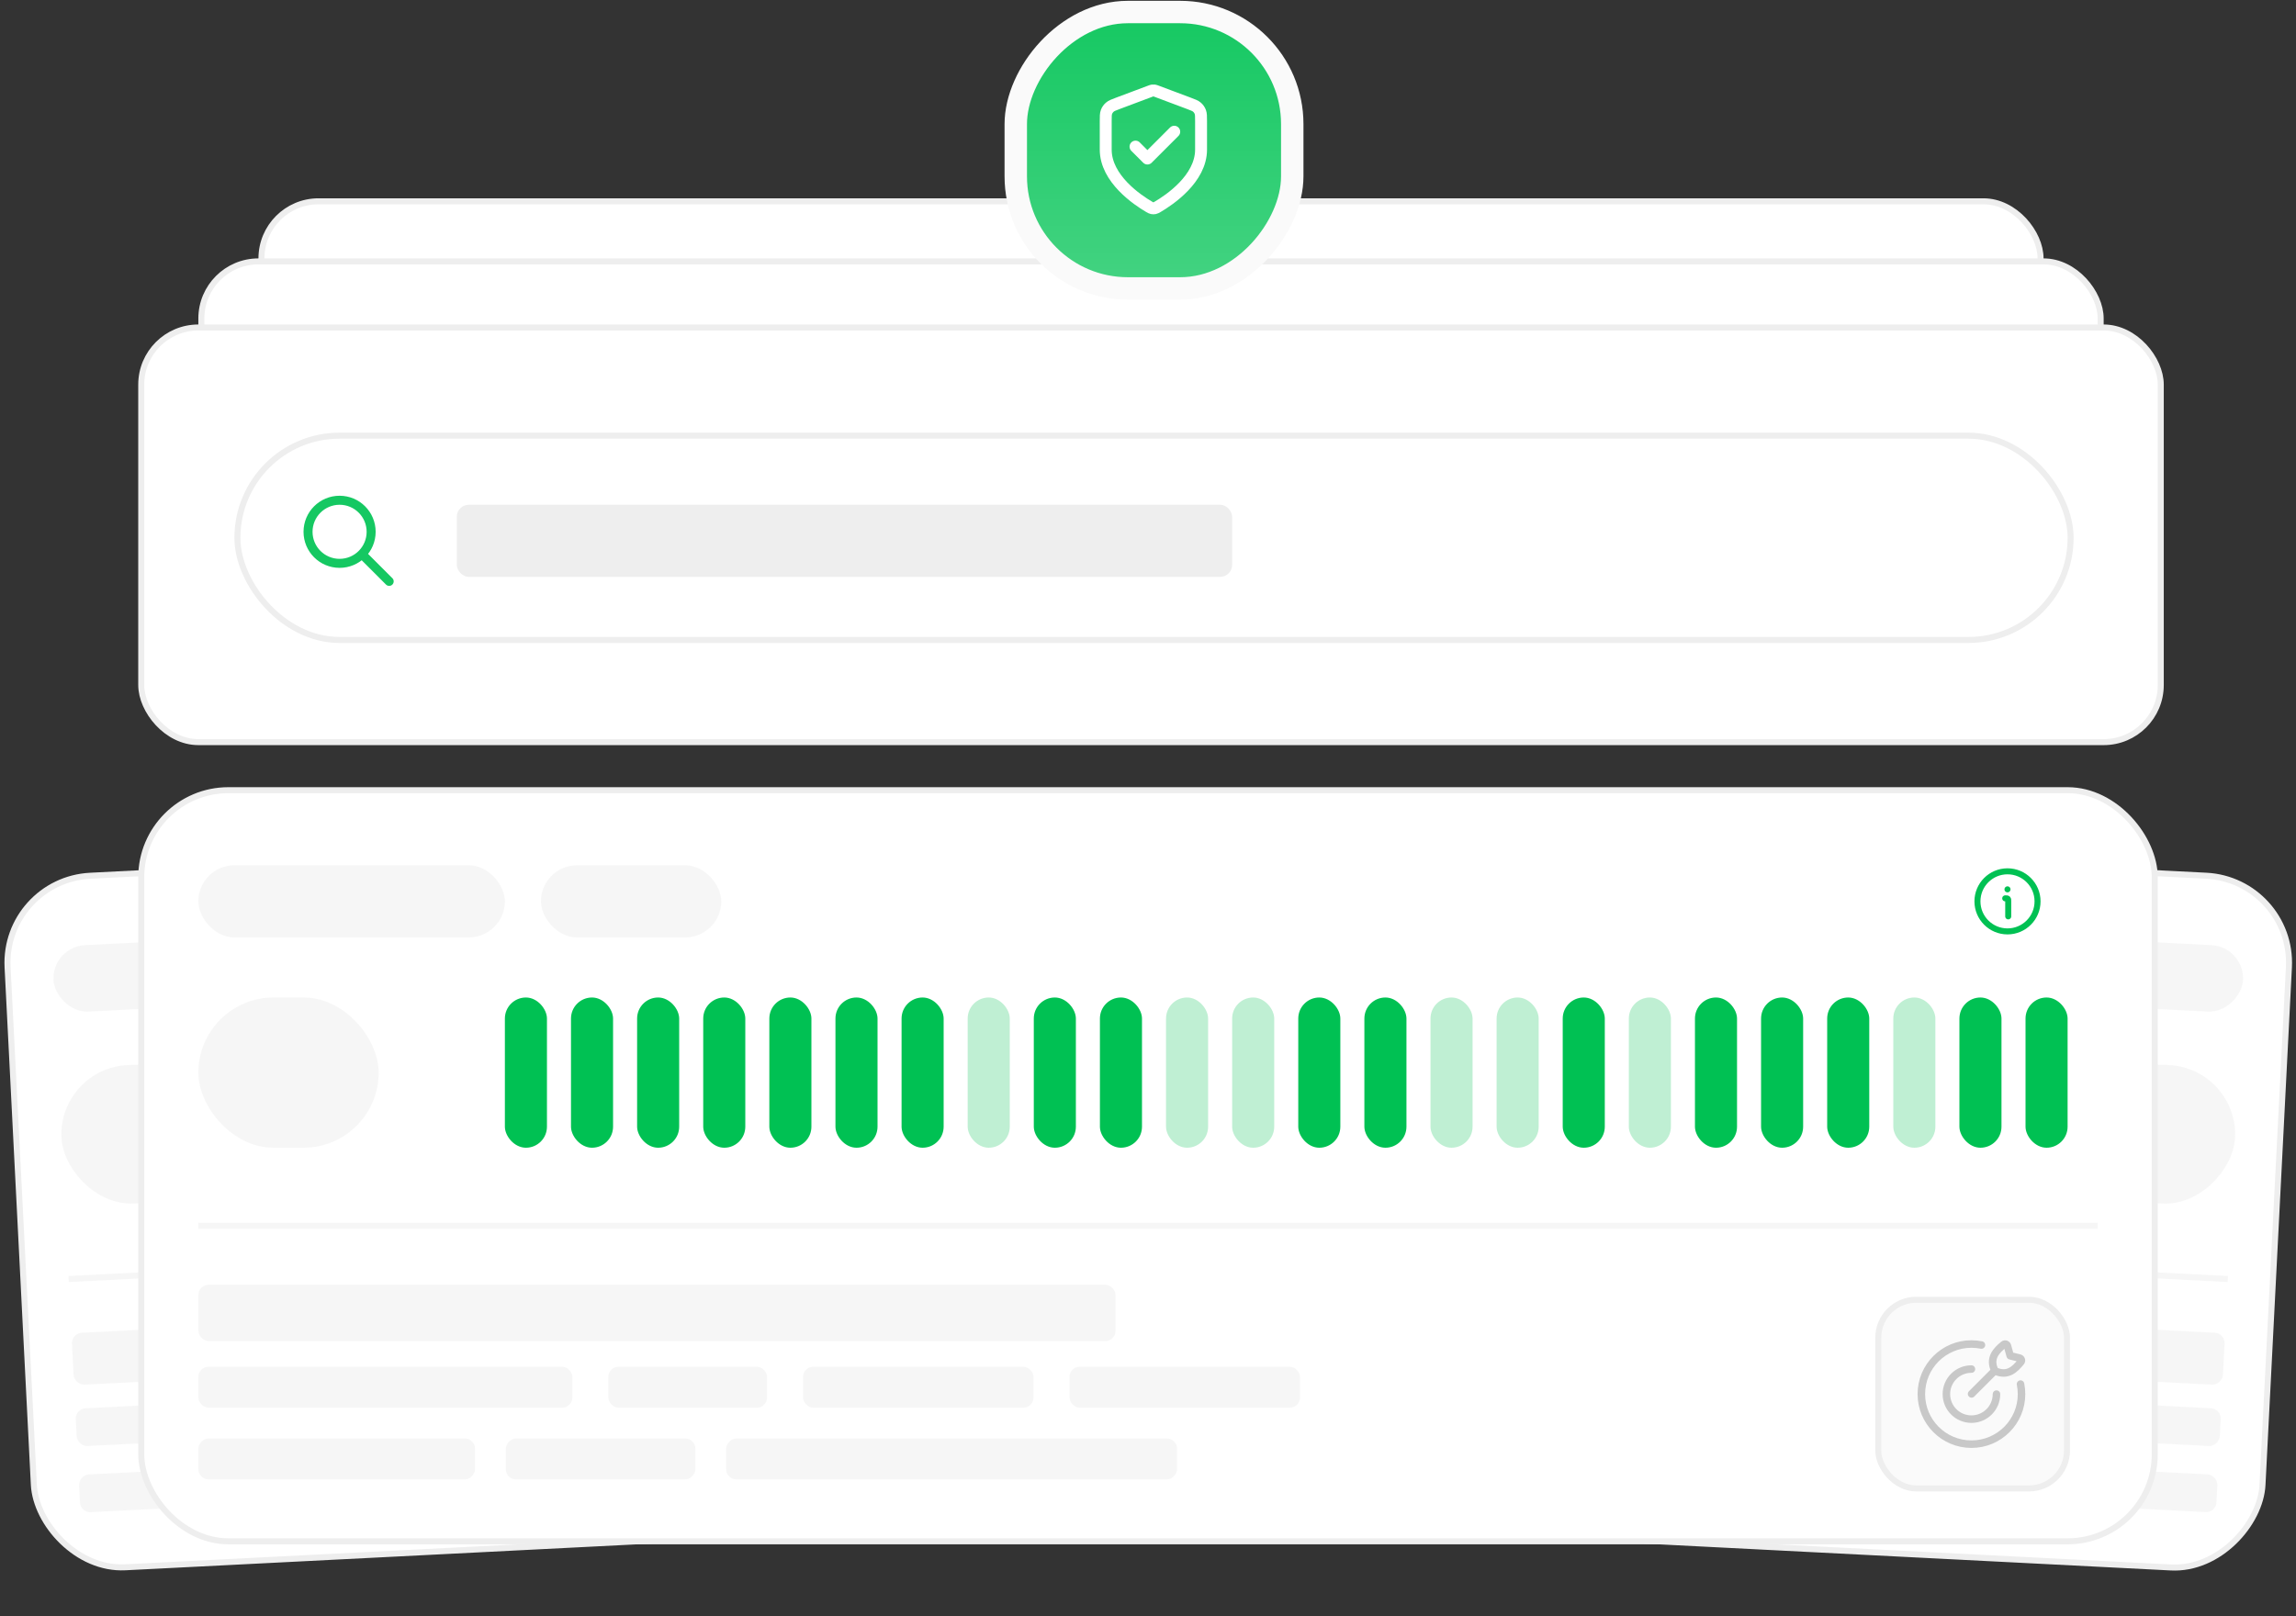 <svg width="382" height="269" viewBox="0 0 382 269" fill="none" xmlns="http://www.w3.org/2000/svg">
<rect x="0" y="0" width="382" height="269" fill="#333333" stroke="none"/>
<g clip-path="url(#clip0_12_4250)">
<rect x="43.5" y="33.5" width="296" height="75" rx="9.5" fill="white" stroke="#EEEEEE"/>
<rect x="33.5" y="43.5" width="316" height="75" rx="9.5" fill="white" stroke="#EEEEEE"/>
<rect x="23.5" y="54.5" width="336" height="69" rx="9.5" fill="white" stroke="#EEEEEE"/>
<rect x="39.5" y="72.5" width="305" height="34" rx="17" fill="white" stroke="#EEEEEE"/>
<path d="M64.75 96.75L60.25 92.25M61.75 88.5C61.75 91.4 59.4 93.75 56.5 93.75C53.6 93.75 51.25 91.4 51.25 88.5C51.25 85.6 53.6 83.25 56.5 83.25C59.4 83.25 61.75 85.6 61.75 88.5Z" stroke="#15C862" stroke-width="1.5" stroke-linecap="round" stroke-linejoin="round"/>
<rect x="76" y="84" width="129" height="12" rx="2" fill="#EEEEEE"/>
<rect x="0.525" y="146.474" width="268.539" height="115.231" rx="14.5" transform="rotate(-2.906 0.525 146.474)" fill="white" stroke="#EEEEEE"/>
<rect opacity="0.5" x="8.619" y="157.57" width="40.912" height="11.07" rx="5.535" transform="rotate(-2.906 8.619 157.57)" fill="#EEEEEE"/>
<rect opacity="0.5" x="54.287" y="155.252" width="24.066" height="11.07" rx="5.535" transform="rotate(-2.906 54.287 155.252)" fill="#EEEEEE"/>
<rect opacity="0.5" x="9.648" y="177.839" width="24.066" height="23.062" rx="11.531" transform="rotate(-2.906 9.648 177.839)" fill="#EEEEEE"/>
<path d="M254.058 150.655C253.929 148.111 252.031 146.139 249.818 146.252C247.606 146.364 245.917 148.517 246.046 151.062C246.175 153.606 248.074 155.577 250.286 155.465C252.498 155.352 254.187 153.199 254.058 150.655Z" stroke="#00C153"/>
<path d="M250.266 153.157L250.15 150.853C250.139 150.636 250.133 150.528 250.071 150.463C250.009 150.399 249.914 150.404 249.726 150.413" stroke="#00C153" stroke-linecap="round" stroke-linejoin="round"/>
<path d="M249.956 149.016L249.96 149.015" stroke="#00C153" stroke-linecap="round" stroke-linejoin="round"/>
<rect x="50.459" y="174.796" width="7" height="25" rx="3.5" transform="rotate(-2.906 50.459 174.796)" fill="#00C153"/>
<rect x="61.444" y="174.238" width="7" height="25" rx="3.5" transform="rotate(-2.906 61.444 174.238)" fill="#00C153"/>
<rect x="72.431" y="173.681" width="7" height="25" rx="3.5" transform="rotate(-2.906 72.431 173.681)" fill="#00C153"/>
<rect x="83.416" y="173.123" width="7" height="25" rx="3.5" transform="rotate(-2.906 83.416 173.123)" fill="#00C153"/>
<rect x="94.402" y="172.565" width="7" height="25" rx="3.5" transform="rotate(-2.906 94.402 172.565)" fill="#00C153"/>
<rect x="105.388" y="172.008" width="7" height="25" rx="3.5" transform="rotate(-2.906 105.388 172.008)" fill="#00C153"/>
<rect x="116.374" y="171.45" width="7" height="25" rx="3.5" transform="rotate(-2.906 116.374 171.45)" fill="#00C153"/>
<rect opacity="0.25" x="127.359" y="170.893" width="7" height="25" rx="3.5" transform="rotate(-2.906 127.359 170.893)" fill="#00C153"/>
<rect x="138.346" y="170.335" width="7" height="25" rx="3.5" transform="rotate(-2.906 138.346 170.335)" fill="#00C153"/>
<rect x="149.331" y="169.777" width="7" height="25" rx="3.5" transform="rotate(-2.906 149.331 169.777)" fill="#00C153"/>
<rect opacity="0.25" x="160.317" y="169.22" width="7" height="25" rx="3.5" transform="rotate(-2.906 160.317 169.22)" fill="#00C153"/>
<rect opacity="0.25" x="171.303" y="168.662" width="7" height="25" rx="3.5" transform="rotate(-2.906 171.303 168.662)" fill="#00C153"/>
<rect x="182.289" y="168.104" width="7" height="25" rx="3.5" transform="rotate(-2.906 182.289 168.104)" fill="#00C153"/>
<rect x="193.274" y="167.547" width="7" height="25" rx="3.5" transform="rotate(-2.906 193.274 167.547)" fill="#00C153"/>
<rect opacity="0.25" x="204.261" y="166.989" width="7" height="25" rx="3.5" transform="rotate(-2.906 204.261 166.989)" fill="#00C153"/>
<rect opacity="0.25" x="215.246" y="166.432" width="7" height="25" rx="3.5" transform="rotate(-2.906 215.246 166.432)" fill="#00C153"/>
<rect x="226.232" y="165.874" width="7" height="25" rx="3.5" transform="rotate(-2.906 226.232 165.874)" fill="#00C153"/>
<rect opacity="0.25" x="237.219" y="165.316" width="7" height="25" rx="3.5" transform="rotate(-2.906 237.219 165.316)" fill="#00C153"/>
<rect x="248.204" y="164.759" width="7" height="25" rx="3.5" transform="rotate(-2.906 248.204 164.759)" fill="#00C153"/>
<rect x="259.19" y="164.201" width="7" height="25" rx="3.5" transform="rotate(-2.906 259.19 164.201)" fill="#00C153"/>
<rect x="270.176" y="163.644" width="7" height="25" rx="3.5" transform="rotate(-2.906 270.176 163.644)" fill="#00C153"/>
<rect opacity="0.25" x="281.162" y="163.086" width="7" height="25" rx="3.5" transform="rotate(-2.906 281.162 163.086)" fill="#00C153"/>
<rect x="292.147" y="162.528" width="7" height="25" rx="3.5" transform="rotate(-2.906 292.147 162.528)" fill="#00C153"/>
<rect x="303.134" y="161.971" width="7" height="25" rx="3.5" transform="rotate(-2.906 303.134 161.971)" fill="#00C153"/>
<g opacity="0.5">
<rect x="11.883" y="221.877" width="122.423" height="8.651" rx="1.705" transform="rotate(-2.906 11.883 221.877)" fill="#EEEEEE"/>
<rect width="60.186" height="6.292" rx="1.705" transform="matrix(-0.999 0.051 0.051 0.999 143.541 238.818)" fill="#EEEEEE"/>
<rect width="25.305" height="6.292" rx="1.705" transform="matrix(-0.999 0.051 0.051 0.999 79.334 242.078)" fill="#EEEEEE"/>
<rect x="12.52" y="234.444" width="49.927" height="6.292" rx="1.705" transform="rotate(-2.906 12.52 234.444)" fill="#EEEEEE"/>
<rect x="67.164" y="231.671" width="21.202" height="6.292" rx="1.705" transform="rotate(-2.906 67.164 231.671)" fill="#EEEEEE"/>
<rect x="93.119" y="230.354" width="30.777" height="6.292" rx="1.705" transform="rotate(-2.906 93.119 230.354)" fill="#EEEEEE"/>
<rect x="128.639" y="228.551" width="30.777" height="6.292" rx="1.705" transform="rotate(-2.906 128.639 228.551)" fill="#EEEEEE"/>
<rect width="36.932" height="6.292" rx="1.705" transform="matrix(-0.999 0.051 0.051 0.999 49.963 243.569)" fill="#EEEEEE"/>
</g>
<path opacity="0.5" d="M11.426 212.848L264.595 199.997" stroke="#EEEEEE"/>
<rect x="236.029" y="212.848" width="24.989" height="28.886" rx="6.321" transform="rotate(-2.906 236.029 212.848)" fill="#EEEEEE" fill-opacity="0.25" stroke="#EEEEEE"/>
<path d="M252.417 226.478C252.525 228.598 251.117 230.393 249.274 230.486C247.43 230.58 245.848 228.937 245.741 226.817C245.633 224.697 247.04 222.903 248.884 222.809" stroke="#C8C8C8" stroke-width="1.25" stroke-linecap="round"/>
<path d="M250.032 219.056C249.596 218.977 249.146 218.947 248.689 218.97C245.002 219.157 242.187 222.746 242.402 226.986C242.618 231.226 245.781 234.512 249.468 234.324C253.156 234.137 255.97 230.548 255.755 226.308C255.729 225.782 255.656 225.271 255.544 224.78" stroke="#C8C8C8" stroke-width="1.25" stroke-linecap="round"/>
<path d="M249.098 226.618L251.96 222.968M253.949 220.508L253.502 219.001C253.421 218.753 253.153 218.666 252.984 218.842C252.071 219.791 251.088 221.058 252.038 222.929C253.804 223.763 254.722 222.471 255.421 221.388C255.56 221.173 255.454 220.865 255.225 220.801L253.949 220.508Z" stroke="#C8C8C8" stroke-width="1.25" stroke-linecap="round" stroke-linejoin="round"/>
<rect x="-0.525" y="0.474" width="268.539" height="115.231" rx="14.5" transform="matrix(-0.999 -0.051 -0.051 0.999 381.061 145.974)" fill="white" stroke="#EEEEEE"/>
<rect opacity="0.5" width="40.912" height="11.07" rx="5.535" transform="matrix(-0.999 -0.051 -0.051 0.999 373.467 157.57)" fill="#EEEEEE"/>
<rect opacity="0.5" width="24.066" height="11.07" rx="5.535" transform="matrix(-0.999 -0.051 -0.051 0.999 327.799 155.252)" fill="#EEEEEE"/>
<rect opacity="0.5" width="24.066" height="23.062" rx="11.531" transform="matrix(-0.999 -0.051 -0.051 0.999 372.438 177.839)" fill="#EEEEEE"/>
<path d="M128.028 150.655C128.157 148.111 130.055 146.139 132.268 146.252C134.48 146.364 136.169 148.517 136.04 151.062C135.91 153.606 134.012 155.577 131.8 155.465C129.588 155.352 127.899 153.199 128.028 150.655Z" stroke="#00C153"/>
<path d="M131.819 153.157L131.936 150.853C131.947 150.636 131.953 150.528 132.015 150.463C132.077 150.399 132.172 150.404 132.36 150.413" stroke="#00C153" stroke-linecap="round" stroke-linejoin="round"/>
<path d="M132.13 149.016L132.126 149.015" stroke="#00C153" stroke-linecap="round" stroke-linejoin="round"/>
<rect width="7" height="25" rx="3.5" transform="matrix(-0.999 -0.051 -0.051 0.999 331.627 174.796)" fill="#00C153"/>
<rect width="7" height="25" rx="3.5" transform="matrix(-0.999 -0.051 -0.051 0.999 320.642 174.238)" fill="#00C153"/>
<rect width="7" height="25" rx="3.5" transform="matrix(-0.999 -0.051 -0.051 0.999 309.655 173.681)" fill="#00C153"/>
<rect width="7" height="25" rx="3.5" transform="matrix(-0.999 -0.051 -0.051 0.999 298.67 173.123)" fill="#00C153"/>
<rect width="7" height="25" rx="3.5" transform="matrix(-0.999 -0.051 -0.051 0.999 287.684 172.565)" fill="#00C153"/>
<rect width="7" height="25" rx="3.5" transform="matrix(-0.999 -0.051 -0.051 0.999 276.698 172.008)" fill="#00C153"/>
<rect width="7" height="25" rx="3.5" transform="matrix(-0.999 -0.051 -0.051 0.999 265.712 171.45)" fill="#00C153"/>
<rect opacity="0.25" width="7" height="25" rx="3.5" transform="matrix(-0.999 -0.051 -0.051 0.999 254.727 170.893)" fill="#00C153"/>
<rect width="7" height="25" rx="3.5" transform="matrix(-0.999 -0.051 -0.051 0.999 243.74 170.335)" fill="#00C153"/>
<rect width="7" height="25" rx="3.5" transform="matrix(-0.999 -0.051 -0.051 0.999 232.755 169.777)" fill="#00C153"/>
<rect opacity="0.25" width="7" height="25" rx="3.5" transform="matrix(-0.999 -0.051 -0.051 0.999 221.769 169.22)" fill="#00C153"/>
<rect opacity="0.25" width="7" height="25" rx="3.5" transform="matrix(-0.999 -0.051 -0.051 0.999 210.783 168.662)" fill="#00C153"/>
<rect width="7" height="25" rx="3.5" transform="matrix(-0.999 -0.051 -0.051 0.999 199.797 168.104)" fill="#00C153"/>
<rect width="7" height="25" rx="3.5" transform="matrix(-0.999 -0.051 -0.051 0.999 188.812 167.547)" fill="#00C153"/>
<rect opacity="0.25" width="7" height="25" rx="3.5" transform="matrix(-0.999 -0.051 -0.051 0.999 177.825 166.989)" fill="#00C153"/>
<rect opacity="0.25" width="7" height="25" rx="3.5" transform="matrix(-0.999 -0.051 -0.051 0.999 166.84 166.432)" fill="#00C153"/>
<rect width="7" height="25" rx="3.5" transform="matrix(-0.999 -0.051 -0.051 0.999 155.854 165.874)" fill="#00C153"/>
<rect opacity="0.25" width="7" height="25" rx="3.5" transform="matrix(-0.999 -0.051 -0.051 0.999 144.867 165.316)" fill="#00C153"/>
<rect width="7" height="25" rx="3.5" transform="matrix(-0.999 -0.051 -0.051 0.999 133.882 164.759)" fill="#00C153"/>
<rect width="7" height="25" rx="3.5" transform="matrix(-0.999 -0.051 -0.051 0.999 122.896 164.201)" fill="#00C153"/>
<rect width="7" height="25" rx="3.5" transform="matrix(-0.999 -0.051 -0.051 0.999 111.91 163.644)" fill="#00C153"/>
<rect opacity="0.25" width="7" height="25" rx="3.5" transform="matrix(-0.999 -0.051 -0.051 0.999 100.924 163.086)" fill="#00C153"/>
<rect width="7" height="25" rx="3.5" transform="matrix(-0.999 -0.051 -0.051 0.999 89.939 162.528)" fill="#00C153"/>
<rect width="7" height="25" rx="3.5" transform="matrix(-0.999 -0.051 -0.051 0.999 78.952 161.971)" fill="#00C153"/>
<g opacity="0.5">
<rect width="122.423" height="8.651" rx="1.705" transform="matrix(-0.999 -0.051 -0.051 0.999 370.203 221.877)" fill="#EEEEEE"/>
<rect x="238.545" y="238.818" width="60.186" height="6.292" rx="1.705" transform="rotate(2.906 238.545 238.818)" fill="#EEEEEE"/>
<rect x="302.752" y="242.078" width="25.305" height="6.292" rx="1.705" transform="rotate(2.906 302.752 242.078)" fill="#EEEEEE"/>
<rect width="49.927" height="6.292" rx="1.705" transform="matrix(-0.999 -0.051 -0.051 0.999 369.566 234.444)" fill="#EEEEEE"/>
<rect width="21.202" height="6.292" rx="1.705" transform="matrix(-0.999 -0.051 -0.051 0.999 314.922 231.671)" fill="#EEEEEE"/>
<rect width="30.777" height="6.292" rx="1.705" transform="matrix(-0.999 -0.051 -0.051 0.999 288.967 230.354)" fill="#EEEEEE"/>
<rect width="30.777" height="6.292" rx="1.705" transform="matrix(-0.999 -0.051 -0.051 0.999 253.447 228.551)" fill="#EEEEEE"/>
<rect x="332.123" y="243.569" width="36.932" height="6.292" rx="1.705" transform="rotate(2.906 332.123 243.569)" fill="#EEEEEE"/>
</g>
<path opacity="0.5" d="M370.66 212.848L117.491 199.997" stroke="#EEEEEE"/>
<rect x="-0.525" y="0.474" width="24.989" height="28.886" rx="6.321" transform="matrix(-0.999 -0.051 -0.051 0.999 145.557 212.348)" fill="#EEEEEE" fill-opacity="0.25" stroke="#EEEEEE"/>
<path d="M129.669 226.478C129.561 228.598 130.969 230.393 132.812 230.486C134.656 230.58 136.238 228.937 136.345 226.817C136.453 224.697 135.045 222.903 133.202 222.809" stroke="#C8C8C8" stroke-width="1.25" stroke-linecap="round"/>
<path d="M132.054 219.056C132.49 218.977 132.94 218.947 133.397 218.97C137.084 219.157 139.899 222.746 139.684 226.986C139.468 231.226 136.305 234.512 132.617 234.324C128.93 234.137 126.116 230.548 126.331 226.308C126.357 225.782 126.43 225.271 126.542 224.78" stroke="#C8C8C8" stroke-width="1.25" stroke-linecap="round"/>
<path d="M132.988 226.618L130.126 222.968M128.137 220.508L128.584 219.001C128.665 218.753 128.933 218.666 129.102 218.842C130.015 219.791 130.998 221.058 130.048 222.929C128.282 223.763 127.364 222.471 126.665 221.388C126.526 221.173 126.632 220.865 126.861 220.801L128.137 220.508Z" stroke="#C8C8C8" stroke-width="1.25" stroke-linecap="round" stroke-linejoin="round"/>
<rect x="23.5" y="131.5" width="335" height="125" rx="14.5" fill="white" stroke="#EEEEEE"/>
<rect opacity="0.5" x="33" y="144" width="51" height="12" rx="6" fill="#EEEEEE"/>
<rect opacity="0.5" x="90" y="144" width="30" height="12" rx="6" fill="#EEEEEE"/>
<rect opacity="0.5" x="33" y="166" width="30" height="25" rx="12.5" fill="#EEEEEE"/>
<path d="M339 150C339 147.239 336.761 145 334 145C331.239 145 329 147.239 329 150C329 152.761 331.239 155 334 155C336.761 155 339 152.761 339 150Z" stroke="#00C153"/>
<path d="M334.121 152.5V150C334.121 149.764 334.121 149.646 334.048 149.573C333.975 149.5 333.857 149.5 333.621 149.5" stroke="#00C153" stroke-linecap="round" stroke-linejoin="round"/>
<path d="M333.996 148H334.001" stroke="#00C153" stroke-linecap="round" stroke-linejoin="round"/>
<rect x="84" y="166" width="7" height="25" rx="3.5" fill="#00C153"/>
<rect x="95" y="166" width="7" height="25" rx="3.5" fill="#00C153"/>
<rect x="106" y="166" width="7" height="25" rx="3.5" fill="#00C153"/>
<rect x="117" y="166" width="7" height="25" rx="3.5" fill="#00C153"/>
<rect x="128" y="166" width="7" height="25" rx="3.5" fill="#00C153"/>
<rect x="139" y="166" width="7" height="25" rx="3.5" fill="#00C153"/>
<rect x="150" y="166" width="7" height="25" rx="3.5" fill="#00C153"/>
<rect opacity="0.25" x="161" y="166" width="7" height="25" rx="3.5" fill="#00C153"/>
<rect x="172" y="166" width="7" height="25" rx="3.5" fill="#00C153"/>
<rect x="183" y="166" width="7" height="25" rx="3.5" fill="#00C153"/>
<rect opacity="0.25" x="194" y="166" width="7" height="25" rx="3.5" fill="#00C153"/>
<rect opacity="0.25" x="205" y="166" width="7" height="25" rx="3.5" fill="#00C153"/>
<rect x="216" y="166" width="7" height="25" rx="3.5" fill="#00C153"/>
<rect x="227" y="166" width="7" height="25" rx="3.5" fill="#00C153"/>
<rect opacity="0.25" x="238" y="166" width="7" height="25" rx="3.5" fill="#00C153"/>
<rect opacity="0.25" x="249" y="166" width="7" height="25" rx="3.5" fill="#00C153"/>
<rect x="260" y="166" width="7" height="25" rx="3.5" fill="#00C153"/>
<rect opacity="0.25" x="271" y="166" width="7" height="25" rx="3.5" fill="#00C153"/>
<rect x="282" y="166" width="7" height="25" rx="3.5" fill="#00C153"/>
<rect x="293" y="166" width="7" height="25" rx="3.5" fill="#00C153"/>
<rect x="304" y="166" width="7" height="25" rx="3.5" fill="#00C153"/>
<rect opacity="0.25" x="315" y="166" width="7" height="25" rx="3.5" fill="#00C153"/>
<rect x="326" y="166" width="7" height="25" rx="3.5" fill="#00C153"/>
<rect x="337" y="166" width="7" height="25" rx="3.5" fill="#00C153"/>
<g opacity="0.5">
<rect x="33" y="213.802" width="152.609" height="9.378" rx="1.705" fill="#EEEEEE"/>
<rect width="75.026" height="6.821" rx="1.705" transform="matrix(-1 0 0 1 195.84 239.379)" fill="#EEEEEE"/>
<rect width="31.545" height="6.821" rx="1.705" transform="matrix(-1 0 0 1 115.699 239.379)" fill="#EEEEEE"/>
<rect x="33" y="227.442" width="62.237" height="6.821" rx="1.705" fill="#EEEEEE"/>
<rect x="101.205" y="227.442" width="26.43" height="6.821" rx="1.705" fill="#EEEEEE"/>
<rect x="133.602" y="227.442" width="38.365" height="6.821" rx="1.705" fill="#EEEEEE"/>
<rect x="177.936" y="227.442" width="38.365" height="6.821" rx="1.705" fill="#EEEEEE"/>
<rect width="46.038" height="6.821" rx="1.705" transform="matrix(-1 0 0 1 79.039 239.379)" fill="#EEEEEE"/>
</g>
<path opacity="0.5" d="M33 204L349 204" stroke="#EEEEEE"/>
<rect x="312.5" y="216.302" width="31.397" height="31.397" rx="6.321" fill="#EEEEEE" fill-opacity="0.25" stroke="#EEEEEE"/>
<path d="M332.166 232.001C332.166 234.302 330.301 236.167 328 236.167C325.698 236.167 323.833 234.302 323.833 232.001C323.833 229.699 325.698 227.834 328 227.834" stroke="#C8C8C8" stroke-width="1.25" stroke-linecap="round"/>
<path d="M329.667 223.833C329.128 223.723 328.571 223.666 328 223.666C323.398 223.666 319.667 227.397 319.667 231.999C319.667 236.602 323.398 240.333 328 240.333C332.603 240.333 336.334 236.602 336.334 231.999C336.334 231.429 336.276 230.871 336.167 230.333" stroke="#C8C8C8" stroke-width="1.25" stroke-linecap="round"/>
<path d="M328.025 231.969L331.819 228.175M334.45 225.62L333.989 223.964C333.905 223.692 333.576 223.583 333.355 223.764C332.158 224.742 330.855 226.059 331.919 228.137C334.064 229.137 335.289 227.788 336.228 226.654C336.415 226.429 336.302 226.09 336.021 226.008L334.45 225.62Z" stroke="#C8C8C8" stroke-width="1.25" stroke-linecap="round" stroke-linejoin="round"/>
<rect width="46" height="46" rx="18.649" transform="matrix(-1 5.18986e-09 5.18986e-09 1 215 2)" fill="#15C862"/>
<rect width="46" height="46" rx="18.649" transform="matrix(-1 5.18986e-09 5.18986e-09 1 215 2)" fill="url(#paint0_linear_12_4250)" fill-opacity="0.2"/>
<rect width="46" height="46" rx="18.649" transform="matrix(-1 5.18986e-09 5.18986e-09 1 215 2)" stroke="#FAFAFA" stroke-width="3.73"/>
<path d="M188.923 24.399L190.905 26.382L195.367 21.921M199.828 24.895C199.828 29.761 194.52 33.3 192.589 34.427C192.369 34.555 192.26 34.619 192.105 34.652C191.984 34.678 191.809 34.678 191.689 34.652C191.534 34.619 191.424 34.555 191.205 34.427C189.274 33.3 183.966 29.761 183.966 24.895V20.154C183.966 19.361 183.966 18.965 184.095 18.624C184.21 18.323 184.396 18.055 184.638 17.842C184.911 17.601 185.282 17.462 186.024 17.184L191.34 15.19C191.546 15.113 191.649 15.074 191.755 15.059C191.849 15.045 191.945 15.045 192.039 15.059C192.145 15.074 192.248 15.113 192.454 15.19L197.769 17.184C198.511 17.462 198.883 17.601 199.156 17.842C199.398 18.055 199.584 18.323 199.698 18.624C199.828 18.965 199.828 19.361 199.828 20.154V24.895Z" stroke="white" stroke-width="1.983" stroke-linecap="round" stroke-linejoin="round"/>
</g>
<defs>
<linearGradient id="paint0_linear_12_4250" x1="23" y1="0" x2="23" y2="46" gradientUnits="userSpaceOnUse">
<stop stop-color="white" stop-opacity="0"/>
<stop offset="1" stop-color="white"/>
</linearGradient>
<clipPath id="clip0_12_4250">
<rect width="382" height="269" fill="white"/>
</clipPath>
</defs>
</svg>
